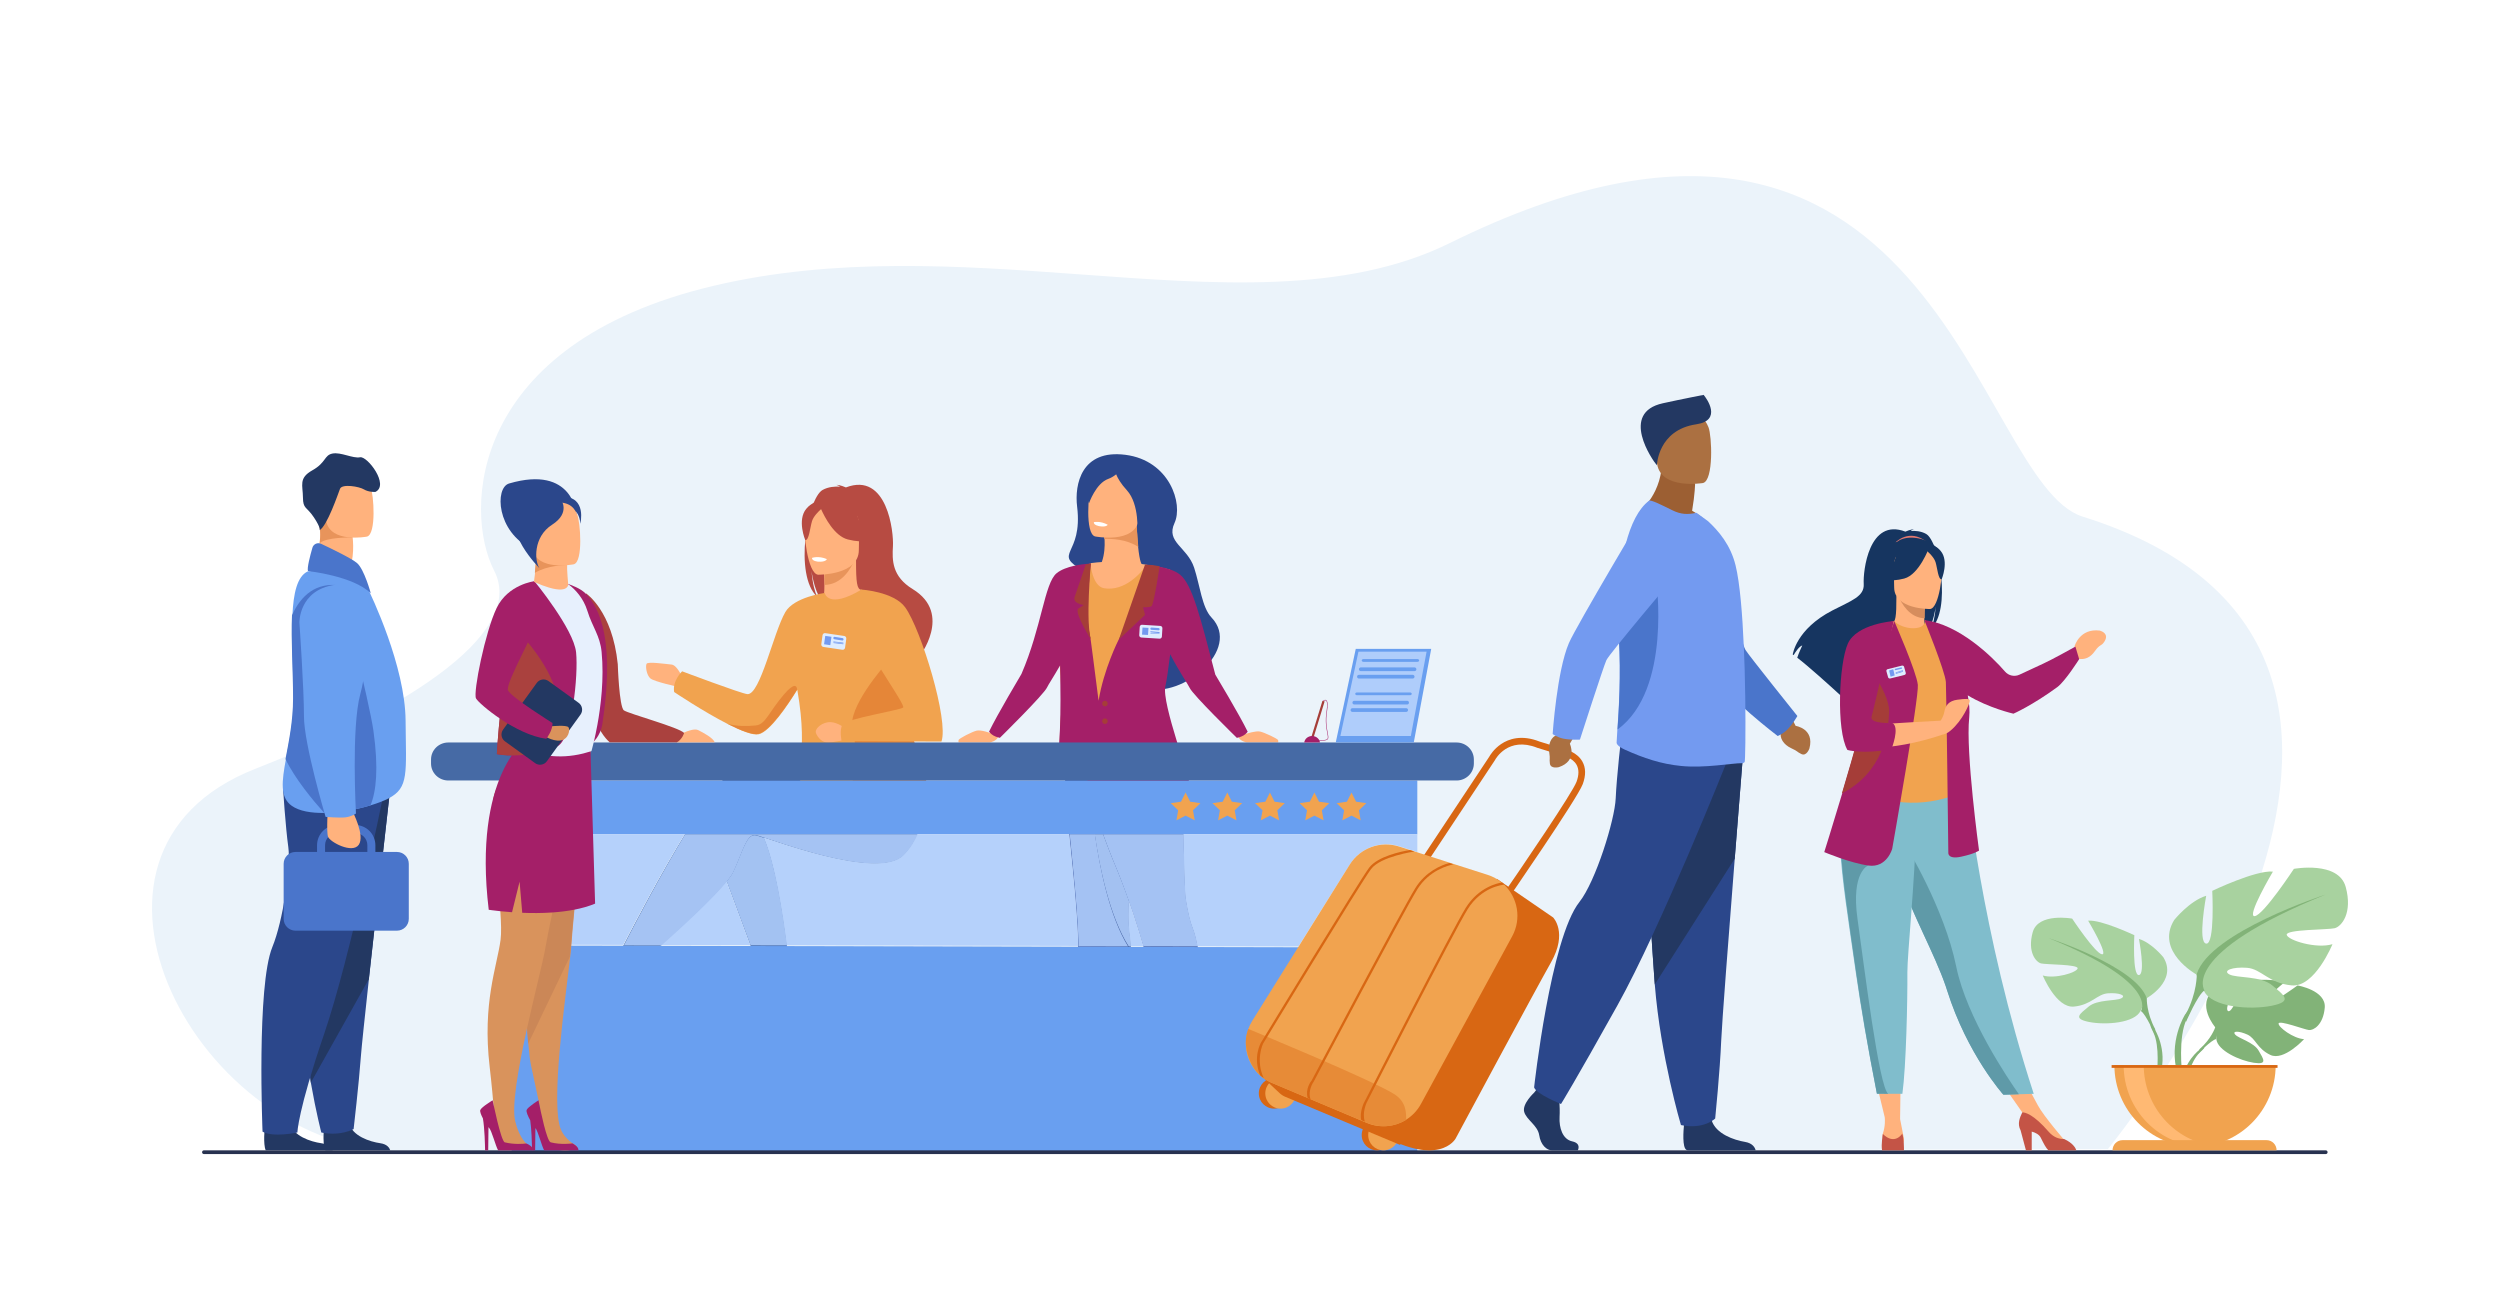 <?xml version="1.0" encoding="UTF-8"?> <svg xmlns="http://www.w3.org/2000/svg" width="2697" height="1420" viewBox="0 0 2697 1420" fill="none"> <path d="M0 1420H2697V0H0V1420Z" fill="white"></path> <path d="M2246.79 557.332C2128.95 520.422 2087.83 3.681 1564.4 262.052C1451.69 317.689 1312.12 306.742 1162.26 295.795C1035.36 286.528 901.072 277.262 769.457 308.423C505.845 370.838 499.786 550.877 533.116 615.693C569.535 686.514 424.302 771.187 275.563 829.346C42.25 920.569 213.815 1241.15 434.228 1242.69C654.641 1244.22 2273.96 1239.63 2273.96 1239.63C2273.96 1239.63 2714.62 703.87 2246.79 557.332Z" fill="#EBF3FA"></path> <path d="M857 1102.2C856.993 1104.84 855.693 1106.66 853.48 1107.88L853.446 1107.89C849.357 1110.15 842.182 1110.38 834.371 1110.04C833.372 1110 832.474 1109.97 831.669 1109.97C831.462 1109.97 831.254 1109.97 831.046 1109.98C830.885 1109.98 830.717 1109.98 830.563 1109.98C822.833 1110.17 823.651 1112.49 808.967 1113.75C792.225 1115.18 786.057 1110.05 785.065 1107.71C784.24 1105.73 791.421 1103.48 799.446 1100.91C799.835 1100.79 800.224 1100.66 800.62 1100.53C801.686 1100.19 802.759 1099.84 803.831 1099.49C813.386 1096.3 822.792 1092.53 825.139 1082.84C827.633 1072.56 820.151 1043.87 820.151 1043.87L846.681 1041C846.681 1041 849.236 1070.99 850.905 1080.34C851.804 1085.33 854.057 1089.29 855.377 1093.56C855.471 1093.87 855.565 1094.17 855.646 1094.46C856.323 1096.98 857.007 1099.54 857 1102.2" fill="#E49963"></path> <path d="M857 1101.87C856.993 1104.59 855.693 1106.46 853.48 1107.71L853.446 1107.73C849.095 1109.8 842.035 1110.1 834.385 1109.88C833.386 1109.85 832.487 1109.84 831.669 1109.86C831.462 1109.86 831.254 1109.86 831.046 1109.87C830.885 1109.87 830.717 1109.87 830.563 1109.87C822.833 1110.07 823.651 1112.45 808.967 1113.75C792.225 1115.22 786.057 1109.94 785.065 1107.54C784.24 1105.5 791.421 1103.19 799.446 1100.55C801.699 1101.44 812.434 1105.28 825.132 1102.8C836.302 1100.64 847.399 1094.92 855.377 1093C855.471 1093.31 855.565 1093.62 855.646 1093.93C856.323 1096.51 857.007 1099.14 857 1101.87" fill="#C65447"></path> <path d="M684.852 1068.48C683.374 1075.86 672.841 1074.63 661.073 1071.76C654.667 1070.19 652.577 1070.49 649.302 1070.79C646.559 1071.04 642.985 1071.29 635.351 1070.45C618.602 1068.6 613.529 1062.37 613.018 1059.88C612.56 1057.68 620.836 1056.9 629.713 1055.88C630.83 1055.75 631.951 1055.62 633.073 1055.48C643.096 1054.22 650.434 1047.77 659.539 1042.48C668.162 1037.45 681.03 1017 681.03 1017L704 1018.82C704 1018.82 691.947 1037.08 687.285 1045.03C684.542 1049.7 684.687 1055.87 685.03 1060.65C685.207 1063.23 685.377 1065.89 684.852 1068.48" fill="#E49963"></path> <path d="M660.937 1071.77C649.201 1068.92 651.991 1072.31 635.289 1070.47C618.587 1068.63 613.528 1062.45 613.018 1059.97C612.562 1057.79 620.815 1057.01 629.667 1056L629.749 1056.17C629.749 1056.17 639.765 1063.23 653.668 1063.56C664.999 1063.83 677.001 1060.61 684.826 1060.73C685.003 1063.31 685.172 1065.94 684.65 1068.52C683.175 1075.84 672.671 1074.62 660.937 1071.77" fill="#C65447"></path> <path d="M736 730.56C736 730.56 730.462 717.45 724.373 716.911C718.282 716.378 698.903 713.431 697.519 716.108C696.135 718.786 697.519 728.423 701.671 731.902C705.824 735.382 731.571 741 731.571 741L736 730.56" fill="#FFB27D"></path> <path d="M773 921.003L822.633 1054.87C822.633 1054.87 830.258 1055.62 837.566 1053.5C844.294 1051.56 852 1046.46 852 1046.46C852 1046.46 839.69 917.915 817.118 891.176C794.547 864.444 773 921.003 773 921.003" fill="#365DA4"></path> <path d="M968.629 867.267C968.629 867.267 826.533 819.201 794.839 829.428C763.153 839.655 668 1029.02 668 1029.02C668 1029.02 670.145 1031.89 676.008 1034.08C681.461 1036.13 694.658 1036 694.658 1036C694.658 1036 780.531 962.371 790.755 940.894C800.979 919.418 805.063 898.963 815.288 901.013C825.512 903.056 947.16 951.122 974.762 922.489C1002.36 893.85 995.15 856.649 995.15 856.649L968.629 867.267" fill="#466AA5"></path> <path d="M881.533 643.715C879.256 639.038 876.703 630.725 875.453 615.91C875.649 617.379 878.216 636.066 885.45 646.647C915.165 666.025 972.13 730.734 971.002 743C971.002 743 991.064 709.196 991.409 708.995C991.409 708.995 1028.42 662.247 984.552 635.475C962.261 621.861 962.376 604.396 963.308 589.225C964.247 574.047 957.229 508.734 912.572 525.83C912.572 525.83 905.405 522.663 902.196 523.14C902.196 523.14 904.817 523.636 906.148 525.005C900.973 524.696 893.57 525.079 887.396 528.568C871.022 537.807 856.37 620.714 881.533 643.715" fill="#B74B42"></path> <path d="M887.001 647.727C886.853 647.787 901.324 655.272 912.207 652.305C922.443 649.526 929.139 636.308 928.998 636.281C924.662 635.422 923.408 629.495 923.502 604L921.54 604.389L888.579 610.881C888.579 610.881 889.327 621.211 889.354 630.938C889.375 639.108 888.876 646.854 887.001 647.727Z" fill="#FFB27D"></path> <path d="M889 610.601C889 610.601 889.749 621.108 889.776 631C908.241 630.474 918.003 613.441 922 604L889 610.601Z" fill="#E8945B"></path> <path d="M924.803 601C924.803 601 934.411 585.67 936.718 572.554C938.368 563.189 933.647 528.487 899.114 533.491C899.114 533.491 889.083 534.486 879.655 540.912C872.159 546.031 861.336 557.068 873.433 587.349L876.577 597.581L924.803 601" fill="#B74B42"></path> <path d="M882.611 619.998C882.611 619.998 926.476 620.723 926.509 593.402C926.537 566.088 932.217 547.786 904.215 546.166C876.206 544.554 870.749 554.969 868.525 564.082C866.295 573.196 871.196 619.104 882.611 619.998Z" fill="#FFB27D"></path> <path d="M923.955 551.212C923.955 551.212 894.028 530.908 884.565 544.946C881.695 542.508 876.584 540.735 869.822 548.868C859.668 561.078 868.705 582.672 868.705 582.672C872.875 583.155 873.856 568.957 876.043 562.066C877.688 556.867 883.184 551.555 885.79 549.258C889.608 557.808 900.121 578.266 914.607 581.96C933.019 586.661 941 581.765 941 581.765C941 581.765 926.879 570.636 923.955 551.212" fill="#B74B42"></path> <path d="M984.344 764.84C988.635 746.799 974.049 711.803 958.832 682.824C945.019 656.561 930.682 635.252 929.399 636.02C892.976 657.714 889.685 639.68 889.685 639.68C889.685 639.68 856.599 644.087 847.231 660.275C834.271 682.649 820.162 749.812 806.295 748.821C799.929 748.363 735.885 724.203 735.885 724.203C735.885 724.203 725.217 734.238 727.26 746.543C727.26 746.543 758.878 767.792 785.625 781.351C799.768 788.522 812.547 793.543 818.557 792.121C830.738 789.243 849.769 760.905 860.051 744.218L860.118 744.104C873.246 818.653 855.397 835.629 864.429 843.494C873.971 851.797 887.597 839.538 917.574 852.578C937.236 861.137 964.527 873.517 982.893 875.674C992.529 876.806 999.715 875.121 1002.06 868.591C1008.87 849.62 976.171 799.224 984.344 764.84" fill="#F1A34F"></path> <path d="M892 603.129C892 603.129 891.21 606.46 882.828 605.946C882.828 605.946 875.788 605.517 876.005 601.855C876.005 601.855 882.828 599.253 892 603.129Z" fill="white"></path> <path d="M1002.06 868.578C999.72 875.119 992.545 876.807 982.923 875.673C970.23 870.104 915.388 848.71 916.005 834.216C916.917 812.756 926.546 812.074 919.747 785.59C914.282 764.319 951.415 720.594 959.502 712C974.696 741.022 988.656 746.578 984.372 764.649C976.211 799.092 1008.87 849.574 1002.06 868.578" fill="#E58638"></path> <path d="M860 743.698C849.64 760.439 830.462 788.871 818.186 791.758C812.129 793.184 799.252 788.147 785 780.953C795.401 783.637 805.504 783.563 815.323 782.616C825.968 781.582 829.054 768.553 845.877 748.999C856.786 736.322 859.465 739.513 860 743.698" fill="#E58638"></path> <path d="M910.385 784.764C910.385 784.764 901.222 777.543 892.573 779.265C883.918 780.981 879.678 787.001 880.019 789.754C880.353 792.506 884.935 800.242 891.557 800.933C898.172 801.618 917 796.804 917 796.804L910.385 784.764Z" fill="#FFB27D"></path> <path d="M928.917 636C928.917 636 964.316 638.181 976.572 655.272C993.822 679.322 1023.79 777.534 1015.62 800L907.908 799.55C907.908 799.55 905.297 787.351 908.929 781.446C912.56 775.548 971.578 766.019 974.303 763.295C977.028 760.57 940.253 710.189 940.253 702.016C940.253 693.85 928.917 636 928.917 636" fill="#F1A34F"></path> <path d="M1068.02 790.665C1068.02 790.665 1058.34 787.141 1053.66 788.198C1048.98 789.261 1034.47 796.679 1034.14 798.264C1033.82 799.857 1034.14 801 1034.14 801H1068.02C1068.02 801 1075.6 799.386 1076.89 794.501C1078.18 789.609 1068.02 790.665 1068.02 790.665" fill="#FFB27D"></path> <path d="M1196.45 1225.32C1196.18 1228.15 1194.62 1229.97 1192.14 1231.05L1192.11 1231.06C1187.52 1233.07 1179.82 1232.61 1171.51 1231.5C1170.45 1231.36 1169.49 1231.24 1168.63 1231.16C1168.41 1231.14 1168.18 1231.12 1167.96 1231.11C1167.79 1231.09 1167.61 1231.08 1167.44 1231.07C1159.17 1230.52 1159.82 1233.08 1144 1233C1125.97 1232.9 1119.87 1226.82 1119.04 1224.24C1118.35 1222.04 1126.24 1220.33 1135.07 1218.36C1135.5 1218.28 1135.92 1218.18 1136.36 1218.08C1137.53 1217.82 1138.71 1217.54 1139.89 1217.28C1150.41 1214.81 1160.83 1211.69 1164.27 1201.57C1167.93 1190.84 1167.07 1159 1167.07 1159H1199C1199 1159 1190.61 1194.17 1191.49 1204.31C1191.97 1209.73 1194.56 1211.26 1195.55 1215.96C1195.63 1216.29 1195.69 1216.62 1195.75 1216.94C1196.23 1219.68 1196.72 1222.49 1196.45 1225.32" fill="#AD7041"></path> <path d="M1234.31 881.047C1231.6 896.204 1227.73 911.859 1224.37 928.147C1218.96 954.336 1214.89 982.153 1219.07 1012.11C1219.59 1015.97 1219.88 1020.22 1219.95 1024.8C1220.76 1077.74 1196.99 1173.69 1196.99 1173.69C1196.99 1173.69 1190.54 1176.46 1179.72 1175.93C1174.15 1175.66 1165.6 1172.08 1165.6 1172.08C1165.6 1172.08 1163.35 1112.59 1163.22 1032.58C1163.12 974.595 1151.67 898.237 1149.37 853.371C1147.97 826.22 1151.01 790.043 1151.01 790.043C1151.01 790.043 1198.38 752.123 1215.4 771.527C1232.21 790.696 1244.46 824.362 1234.31 881.047" fill="#415DA5"></path> <path d="M1218.78 1012.29C1219.3 1016.16 1219.59 1020.42 1219.65 1025C1184.73 973.747 1177 862 1177 862L1215.36 880.855C1215.36 880.855 1219.57 901.806 1224 928.198C1218.68 954.427 1214.67 982.288 1218.78 1012.29" fill="#355493"></path> <path d="M1298.93 1225.32C1298.66 1228.15 1297.09 1229.96 1294.59 1231.05L1294.55 1231.06C1289.94 1233.07 1282.2 1232.61 1273.83 1231.5C1272.77 1231.36 1271.8 1231.24 1270.93 1231.16C1270.71 1231.14 1270.48 1231.12 1270.26 1231.11C1270.09 1231.09 1269.91 1231.08 1269.74 1231.07C1261.41 1230.52 1262.07 1233.08 1246.15 1233C1228.01 1232.9 1221.88 1226.82 1221.04 1224.23C1220.34 1222.03 1228.28 1220.33 1237.17 1218.36C1237.59 1218.27 1238.03 1218.17 1238.46 1218.08C1239.64 1217.82 1240.83 1217.54 1242.02 1217.28C1252.6 1214.8 1263.09 1211.69 1266.55 1201.56C1270.23 1190.83 1264.98 1159.48 1264.98 1159.48L1294.74 1157C1294.74 1157 1292.89 1192.73 1293.78 1202.87C1294.26 1208.28 1297.03 1211.26 1298.03 1215.95C1298.1 1216.28 1298.17 1216.61 1298.22 1216.94C1298.71 1219.68 1299.19 1222.49 1298.93 1225.32" fill="#AD7041"></path> <path d="M1294.99 1175.99C1294.99 1175.99 1287.37 1179.59 1281.88 1180.69C1276.39 1181.78 1265 1179.64 1265 1179.64C1262.94 1156.62 1258.17 1120.62 1248.88 1079.99C1238.32 1033.74 1222.59 979.089 1200.66 927.333C1195.98 916.275 1176.67 863.953 1173.39 850.75C1163.48 810.858 1173.43 815.156 1173.43 815.156L1260.05 805C1260.05 805 1270.72 810.482 1275.63 866.819C1277.11 883.688 1277.29 956.53 1279.5 970.339C1281.6 983.421 1284.06 994.29 1286.94 1001.36C1303.03 1040.81 1294.99 1175.99 1294.99 1175.99" fill="#415DA5"></path> <path d="M1298.93 1225.34C1298.66 1228.16 1297.09 1229.97 1294.59 1231.05L1294.55 1231.07C1289.68 1232.8 1282.06 1232.42 1273.85 1231.45C1272.78 1231.33 1271.82 1231.23 1270.93 1231.17C1270.71 1231.15 1270.48 1231.13 1270.26 1231.11C1270.09 1231.1 1269.91 1231.09 1269.74 1231.07C1261.41 1230.53 1262.07 1233.08 1246.15 1233C1228.01 1232.9 1221.88 1226.84 1221.04 1224.26C1220.34 1222.06 1228.28 1220.37 1237.17 1218.4C1239.5 1219.55 1250.68 1224.57 1264.58 1223.22C1276.79 1222.06 1289.26 1217.21 1298.03 1216C1298.1 1216.33 1298.17 1216.66 1298.22 1216.99C1298.71 1219.72 1299.19 1222.52 1298.93 1225.34" fill="#B84C42"></path> <path d="M1196.92 1225.34C1196.66 1228.16 1195.08 1229.97 1192.59 1231.05L1192.55 1231.07C1187.67 1232.8 1180.05 1232.42 1171.85 1231.45C1170.78 1231.33 1169.82 1231.23 1168.94 1231.17C1168.71 1231.15 1168.49 1231.13 1168.26 1231.11C1168.09 1231.1 1167.91 1231.09 1167.74 1231.07C1159.41 1230.53 1160.07 1233.08 1144.15 1233C1126.01 1232.9 1119.87 1226.84 1119.04 1224.26C1118.35 1222.06 1126.28 1220.37 1135.17 1218.4C1137.51 1219.55 1148.68 1224.57 1162.58 1223.22C1174.79 1222.06 1187.26 1217.21 1196.02 1216C1196.1 1216.33 1196.17 1216.66 1196.22 1216.99C1196.71 1219.72 1197.19 1222.52 1196.92 1225.34" fill="#B84C42"></path> <path d="M1161.99 546.513C1159.07 522.684 1166.52 484.56 1214.09 490.65C1261.66 496.746 1276.65 543.485 1267.05 564.266C1257.46 585.047 1280.87 590.056 1288.22 612.401C1294.52 631.604 1296.73 655.44 1306.94 666.136C1339.87 700.628 1275.32 753.665 1236.41 742.479C1165.53 722.107 1156.4 719.073 1158.92 663.397C1160.21 634.868 1182.41 623.816 1168.31 615.564C1134.27 595.629 1168.59 600.43 1161.99 546.513Z" fill="#2B478B"></path> <path d="M1232 608.861L1219.03 642.62L1190.97 644L1177 622.938C1192.86 610.85 1192.18 587.705 1191.4 579.622C1191.22 577.8 1191.05 576.742 1191.05 576.742L1226.13 566C1226.55 575.329 1227.07 582.629 1227.63 588.335C1229.59 608.385 1232 608.861 1232 608.861" fill="#FFB27D"></path> <path d="M1176.83 607.479C1178.66 607.479 1209.66 601.193 1262 614.538C1262 614.538 1233.33 745.449 1243.07 770.118C1252.81 794.795 1256.51 816.69 1256.51 816.69L1150.86 818C1150.86 818 1152.34 733.305 1147.47 703.337C1142.6 673.361 1176.83 607.479 1176.83 607.479" fill="#FFB27D"></path> <path d="M1254.42 754.031C1255.97 771.361 1272.24 810.966 1268.71 819.402C1265.03 828.262 1259.9 832.749 1248.69 835.309C1240.96 837.082 1230.35 837.935 1215.32 838.681C1183.44 840.252 1149.29 836.269 1144.64 821.189C1142.41 813.948 1143.27 785.938 1144.45 773.007C1146.89 746.246 1141.77 707.851 1141.02 683.004C1140.41 662.281 1152.97 615.12 1152.97 615.12C1152.97 615.12 1158.64 611.56 1176.41 608C1176.41 608 1178.28 632.491 1191.12 634.6C1213.33 638.247 1231.23 618.002 1236.45 609.847C1236.45 609.847 1261.96 616.255 1269.45 624.753C1276.54 632.793 1266.84 692.374 1264.68 698.091C1262.82 702.994 1261.06 707.777 1259.53 712.586C1255.47 725.275 1253 738.165 1254.42 754.031" fill="#F1A34F"></path> <path d="M1344.98 791.455C1344.98 791.455 1354.67 788.206 1359.34 789.183C1364.02 790.161 1378.53 797.009 1378.86 798.479C1379.18 799.942 1378.86 801 1378.86 801H1344.98C1344.98 801 1337.41 799.51 1336.11 795.001C1334.82 790.484 1344.98 791.455 1344.98 791.455" fill="#FFB27D"></path> <path d="M1228 590C1215.05 581.497 1198.78 581.081 1191.36 581.418C1191.17 579.623 1191 578.581 1191 578.581L1226.48 568C1226.91 577.189 1227.43 584.38 1228 590Z" fill="#E8945B"></path> <path d="M1181.35 578.701C1181.35 578.701 1223.74 587.181 1228.63 560.805C1233.53 534.429 1242.29 517.757 1215.43 511.225C1188.58 504.699 1181.44 513.795 1177.66 522.201C1173.88 530.607 1170.46 575.81 1181.35 578.701" fill="#FFB27D"></path> <path d="M1237.25 513.077C1230.09 505.006 1219.75 503.433 1212.21 503.561C1216.76 498.05 1198.49 485.966 1177.61 506.578C1168.61 515.456 1169.97 532.909 1174.79 543.037C1174.79 543.037 1182.19 521.336 1195.66 516.598C1198.66 515.55 1201.5 513.789 1204.12 511.699C1205.76 515.826 1209.06 521.666 1215.7 528.931C1229.62 544.18 1226.91 575 1226.91 575C1226.91 575 1249.77 527.177 1237.25 513.077" fill="#2B478B"></path> <path d="M1195 566.07C1195 566.07 1193.89 568.973 1186.03 567.658C1186.03 567.658 1179.43 566.554 1180.04 563.297C1180.04 563.297 1186.77 561.66 1195 566.07" fill="white"></path> <path d="M1311.06 727.729C1295.04 665.942 1286.24 630.668 1273.11 619.988C1261.5 610.549 1236.46 609.684 1236.46 609.684C1236.07 617.117 1236.42 624.57 1237.34 631.957L1206.53 690.603C1206.53 690.603 1190.75 721.799 1185.14 755.926C1180.9 722.033 1176.7 690.603 1176.7 690.603C1176.7 690.603 1172.72 670.558 1171.47 652.203C1175.19 637.894 1174.8 622.954 1176.54 608L1174.6 608.107C1168.52 608.537 1149.56 610.462 1139.89 618.392C1126.76 629.166 1123.81 676.462 1101.94 727.085C1101.94 727.085 1075.43 771.604 1067 789.267C1067 789.267 1068.58 791.676 1071.74 793.501C1074.8 795.265 1078.67 795.963 1078.67 795.963C1078.67 795.963 1126.48 748.928 1129.62 741.495C1130.65 739.047 1136.44 730.473 1143.62 717.854C1143.62 717.854 1145.53 785.054 1141.35 814.056C1140.46 820.194 1143.41 826.259 1148.82 829.305C1178.34 845.969 1266.8 891.36 1283.26 847.277C1285.11 842.333 1252.78 758.381 1257.21 740.207C1258.62 734.391 1260.49 721.135 1262.38 705.799C1272.5 725.2 1282.02 738.832 1283.38 742.012C1286.52 749.385 1334.33 796.003 1334.33 796.003C1334.33 796.003 1338.2 795.312 1341.26 793.561C1344.42 791.756 1346 789.368 1346 789.368C1337.57 771.859 1311.06 727.729 1311.06 727.729" fill="#A41F68"></path> <path d="M1235.25 609L1207 690L1235.24 663.331L1233.11 655.042C1233.11 655.042 1239.6 655.618 1242.23 653.923C1244.87 652.221 1251 610.809 1251 610.809C1251 610.809 1245.26 609.851 1243.35 609.63C1241.32 609.395 1235.25 609 1235.25 609" fill="#A53D38"></path> <path d="M1176.85 608C1176.85 608 1170.93 671.633 1177 690C1177 690 1159.61 662.529 1162.87 656.842L1169.17 652.699C1169.17 652.699 1157.01 651.121 1159.28 644.148C1161.57 637.176 1171.34 608.899 1171.34 608.899L1176.85 608Z" fill="#A53D38"></path> <path d="M552 1243H1529V1022.2L552 1020V1243Z" fill="#699FF0"></path> <path d="M552 842V900H1529V842H552Z" fill="#699FF0"></path> <path d="M1571.34 842H483.658C473.354 842 465 833.797 465 823.688V819.312C465 809.196 473.354 801 483.658 801H1571.34C1581.64 801 1590 809.196 1590 819.312V823.688C1590 833.797 1581.64 842 1571.34 842Z" fill="#466AA5"></path> <path d="M421 1241H351.03C350.067 1239.38 349.525 1236.73 349.251 1233.74C348.542 1226.09 349.559 1216.29 349.559 1216.29C349.559 1216.29 372.795 1196.95 376.354 1211.3C379.905 1225.67 399.242 1231.75 410.205 1233.29C417.863 1234.36 420.258 1238.57 421 1241" fill="#233862"></path> <path d="M359 1241H286.669C283.695 1234.45 285.602 1216.29 285.602 1216.29C285.602 1216.29 308.92 1196.95 312.484 1211.3C316.048 1225.67 335.453 1231.75 346.462 1233.29C347.274 1233.4 348.032 1233.56 348.757 1233.74C354.436 1235.18 357.503 1238.62 359 1241" fill="#233862"></path> <path d="M319 850C319 850 319.055 852.619 319.158 857.333C319.815 887.714 322.419 1005.17 324.889 1070.66C324.991 1073.05 325.078 1075.35 325.165 1077.59C325.213 1078.78 325.261 1079.97 325.308 1081.14C326.788 1112.8 331.094 1143.8 335.447 1168.59C340.995 1200.21 346.63 1221.75 346.63 1221.75C367.782 1226.02 381.49 1218 381.49 1218C381.49 1218 387.193 1168.92 389.362 1139.22C390.074 1129.59 393.557 1096.71 397.926 1056.7C401.313 1025.78 405.231 990.581 408.825 958.577C409.014 956.867 409.196 955.163 409.394 953.487C415.196 901.74 420 859.588 420 859.588L382.603 856.04L319 850" fill="#2B478B"></path> <path d="M335.314 1168L397.891 1056.31C401.284 1025.44 405.208 990.303 408.807 958.355C408.997 956.648 409.179 954.948 409.377 953.274C415.188 901.619 420 859.542 420 859.542L382.544 856L319 857.291L335.314 1168Z" fill="#233862"></path> <path d="M413 860.352C413 860.352 378.087 1032.49 349.639 1115.58C321.191 1198.66 320.836 1221.74 320.836 1221.74C320.836 1221.74 294.732 1227.39 283.232 1220.83C283.232 1220.83 276.66 1063.33 293.874 1021.5C305.259 993.836 313.969 934.947 311.009 913.739C308.049 892.531 305.287 850 305.287 850L413 860.352" fill="#2B478B"></path> <path d="M371.622 625L337 615.3C337 615.3 342.88 601.008 344.919 586.104C346.05 577.831 346.003 569.376 343.11 563.075C342.934 562.678 342.738 562.294 342.541 561.917C341.22 559.467 342.026 558.342 343.781 558.073C346.924 557.568 353.108 559.763 355.723 561.93C359.699 565.222 378.829 574.876 379.825 575.38L379.865 575.401C379.865 575.401 379.899 575.542 379.933 575.811L379.94 575.832C380.048 576.498 380.265 577.905 380.468 579.864C381.437 589.039 382.263 610.379 371.622 625" fill="#FFB27D"></path> <path d="M314.698 869.278C322.883 875.103 335.781 877.206 349.988 876.984C366.579 876.716 384.941 873.275 399.619 868.861C407.514 866.496 414.336 863.849 419.259 861.269C441.189 849.779 438.076 834.494 437.551 777.262C437.018 718.847 401.229 643.333 394.785 630.695C383.314 608.193 331.853 616.498 331.853 616.498C320.563 621.933 316.548 640.054 315.45 663.732C314.227 690.03 316.603 723.181 316.603 753.423C316.603 778.417 311.906 800.516 308.488 818.845C304.058 842.644 301.776 860.079 314.698 869.278" fill="#699FF0"></path> <path d="M308 818.843C317.96 839.813 337.571 863.41 349.739 877C366.425 876.731 384.893 873.29 399.655 868.874C405.868 854.021 408.589 829.22 402.849 788.276C398.472 757.064 366.575 631.495 366.575 631.495C340.821 628.141 324.804 642.155 315.002 663.682C313.772 689.988 316.162 723.149 316.162 753.401C316.162 778.403 311.438 800.508 308 818.843" fill="#4A75CB"></path> <path d="M350.686 911.837C350.686 904.571 356.593 898.662 363.852 898.662H383.148C390.407 898.662 396.313 904.571 396.313 911.837V919.096H350.686V911.837ZM428.277 919.096H404.962V911.837C404.962 899.797 395.176 890 383.148 890H363.852C351.823 890 342.037 899.797 342.037 911.837V919.096H318.722C311.725 919.096 306 924.824 306 931.834V991.268C306 998.272 311.725 1004 318.722 1004H428.277C435.275 1004 441 998.272 441 991.268V931.834C441 924.824 435.275 919.096 428.277 919.096Z" fill="#4A75CB"></path> <path d="M380.246 875.247C380.246 875.247 393.924 901.184 387.085 911.274C380.246 921.364 355.822 908.392 353.868 902.628C351.915 896.865 353.868 869 353.868 869L380.246 875.247" fill="#FFB27D"></path> <path d="M323.001 671.689C323.001 671.689 327.985 743.273 327.922 772.888C327.859 802.509 351.265 881.275 351.265 881.275C351.265 881.275 366.754 882.528 372.832 881.74C379.835 880.83 384.008 877.59 384.008 877.59C384.008 877.59 378.867 784.522 388.676 748.851C398.484 713.187 399 641.535 399 641.535C399 641.535 393.551 626.074 360.937 630.952C322.246 636.745 323.001 671.689 323.001 671.689" fill="#699FF0"></path> <path d="M337.018 590.898C334.545 599.5 331.078 612.781 332.227 616.068C332.227 616.068 380.645 621.156 400 640C400 640 392.995 614.267 385.253 607.506C379.621 602.579 357.852 592.029 346.408 586.647C342.633 584.873 338.17 586.895 337.018 590.898Z" fill="#4A75CB"></path> <path d="M380 579.783C376.156 579.756 352.205 579.836 345.476 585.524C345.234 585.725 345.006 585.886 344.791 586C345.912 577.757 345.865 569.334 343 563.056C343.242 561.131 343.476 559.408 343.664 558.073C346.777 557.57 352.902 559.756 355.492 561.916C359.43 565.196 378.376 574.813 379.363 575.316L379.47 575.745L379.477 575.765C379.584 576.429 379.799 577.831 380 579.783" fill="#E8945B"></path> <path d="M395.885 578.898C395.885 578.898 356.127 586.532 351.769 561.615C347.412 536.691 339.345 520.895 364.544 514.963C389.744 509.038 396.352 517.672 399.823 525.638C403.293 533.597 406.114 576.27 395.885 578.898" fill="#FFB27D"></path> <path d="M344.694 572C344.694 572 346.755 570.432 338.735 558.288C330.716 546.144 326.911 549.475 326.812 536.533C326.713 523.592 321.894 515.824 336.926 507.4C351.957 498.975 349.563 491.167 358.582 489.304C367.601 487.434 380.717 494.86 388.456 493.299C396.195 491.73 420.441 523.263 404.911 530.722C404.911 530.722 397.697 531.084 392.63 527.961C387.564 524.838 368.972 521.681 366.799 527.331C364.625 532.974 352.849 567.637 344.694 572" fill="#233862"></path> <path d="M2509.14 1245H219.862C218.838 1245 218 1244.1 218 1243C218 1241.9 218.838 1241 219.862 1241H2509.14C2510.16 1241 2511 1241.9 2511 1243C2511 1244.1 2510.16 1245 2509.14 1245Z" fill="#283250"></path> <path d="M908.786 700.973L888.182 697.906C886.792 697.7 885.829 696.358 886.025 694.907L887.343 685.279C887.54 683.828 888.825 682.821 890.208 683.027L910.818 686.094C912.208 686.3 913.171 687.642 912.975 689.093L911.657 698.721C911.46 700.172 910.175 701.179 908.786 700.973" fill="#DEEDFF"></path> <path d="M895.721 696L889 695.039L890.285 686L897 686.961L895.721 696Z" fill="#739AF0"></path> <path d="M908.658 690.986L900.008 689.616C899.371 689.51 898.923 688.844 899.011 688.132C899.106 687.413 899.703 686.914 900.341 687.012L908.99 688.39C909.635 688.496 910.082 689.162 909.987 689.873C909.899 690.592 909.302 691.092 908.658 690.986" fill="#739AF0"></path> <path d="M909.486 693.995L899.385 692.761C899.14 692.732 898.97 692.539 899.004 692.33C899.038 692.12 899.262 691.975 899.507 692.004L909.615 693.238C909.86 693.267 910.03 693.459 909.996 693.669C909.962 693.879 909.731 694.03 909.486 693.995" fill="#739AF0"></path> <path d="M909.491 694.996L899.385 693.765C899.14 693.736 898.97 693.538 899.004 693.329C899.038 693.12 899.269 692.975 899.514 693.004L909.614 694.235C909.858 694.264 910.035 694.462 909.994 694.671C909.96 694.88 909.736 695.025 909.491 694.996" fill="#739AF0"></path> <path d="M1250.91 688.995L1231.25 687.77C1229.93 687.688 1228.92 686.538 1229 685.196L1229.54 676.283C1229.62 674.941 1230.76 673.922 1232.09 674.005L1251.75 675.23C1253.07 675.312 1254.08 676.469 1254 677.811L1253.45 686.717C1253.37 688.059 1252.24 689.078 1250.91 688.995Z" fill="#DEEDFF"></path> <path d="M1238.47 685L1232 684.649L1232.54 677L1239 677.351L1238.47 685Z" fill="#739AF0"></path> <path d="M1249.88 679.997L1242 679.441C1241.41 679.403 1240.96 678.816 1241 678.144C1241.04 677.473 1241.55 676.963 1242.13 677.002L1250 677.558C1250.59 677.604 1251.04 678.183 1251 678.855C1250.96 679.526 1250.46 680.043 1249.88 679.997" fill="#739AF0"></path> <path d="M1250.58 682.999L1241.38 682.171C1241.16 682.151 1240.99 681.869 1241 681.547C1241.01 681.225 1241.21 680.982 1241.43 681.001L1250.62 681.82C1250.84 681.839 1251.02 682.122 1251 682.443C1250.98 682.765 1250.8 683.018 1250.58 682.999" fill="#739AF0"></path> <path d="M1250.58 683.999L1241.38 683.59C1241.16 683.58 1240.99 683.439 1241 683.278C1241.01 683.117 1241.21 682.991 1241.43 683.001L1250.62 683.415C1250.84 683.424 1251.01 683.566 1251 683.727C1250.99 683.887 1250.8 684.009 1250.58 683.999" fill="#739AF0"></path> <path d="M1189 759.003C1189 757.347 1190.35 756 1192 756C1193.66 756 1195 757.347 1195 759.003C1195 760.66 1193.66 762 1192 762C1190.35 762 1189 760.66 1189 759.003Z" fill="#A53D38"></path> <path d="M1189 777.997C1189 776.34 1190.35 775 1192 775C1193.66 775 1195 776.34 1195 777.997C1195 779.653 1193.66 781 1192 781C1190.35 781 1189 779.653 1189 777.997Z" fill="#A53D38"></path> <path d="M2389.89 1108.33C2389.89 1108.33 2368.54 1083.58 2388.58 1067.85C2388.58 1067.85 2403.22 1059.04 2415.15 1059.76C2415.15 1059.76 2398.24 1087.94 2403.71 1090.74C2409.19 1093.54 2420.28 1057.99 2420.28 1057.99C2420.28 1057.99 2453.59 1054.79 2464.31 1059.9C2464.31 1059.9 2435.83 1083.05 2441.83 1084.44C2447.82 1085.82 2478.58 1063.09 2478.58 1063.09C2478.58 1063.09 2509.59 1068.33 2507.94 1087.13C2506.28 1105.92 2495.6 1111.72 2490.91 1111.22C2486.21 1110.72 2458.74 1100.3 2458.14 1104.12C2457.54 1107.94 2474.08 1120.44 2485.65 1121.02C2485.65 1121.02 2463.8 1144.98 2449.27 1138.06C2434.74 1131.15 2433.51 1120.19 2424.45 1116.09C2415.39 1111.97 2407.66 1111.98 2411.4 1116.17C2415.14 1120.36 2431.53 1124.44 2436.7 1133.54C2441.88 1142.64 2446.53 1148.78 2431.5 1146.53C2416.47 1144.29 2392.04 1133.36 2390.97 1120.85C2389.89 1108.33 2389.89 1108.33 2389.89 1108.33" fill="#82B378"></path> <path d="M2492 1088.14C2492 1088.14 2408.17 1084.96 2389.66 1108.61C2389.66 1108.61 2385.57 1120.71 2372.97 1131.72L2371 1137C2371 1137 2385.53 1121.89 2390.73 1120.98C2390.73 1120.98 2382.6 1091.68 2492 1088.14" fill="#82B378"></path> <path d="M2373.26 1132.08C2373.26 1132.08 2355.25 1145.23 2354 1168.71L2357.27 1169C2357.27 1169 2363.02 1144.72 2373.42 1135.22C2383.82 1125.73 2373.26 1132.08 2373.26 1132.08" fill="#82B378"></path> <path d="M2315.66 1076.96C2315.66 1076.96 2349.64 1058.15 2333.78 1032.63C2333.78 1032.63 2321.1 1016.96 2307.5 1012.93C2307.5 1012.93 2314.76 1050.98 2307.5 1051.89C2300.25 1052.78 2302.52 1008.9 2302.52 1008.9C2302.52 1008.9 2266.72 991.888 2252.68 993.229C2252.68 993.229 2274.88 1030.39 2267.63 1029.5C2260.37 1028.6 2235.45 990.994 2235.45 990.994C2235.45 990.994 2198.75 984.276 2192.86 1005.77C2186.97 1027.26 2196.49 1038 2201.92 1039.35C2207.36 1040.69 2242.25 1040.24 2241.35 1044.72C2240.44 1049.2 2216.88 1056.36 2203.73 1052.33C2203.73 1052.33 2218.23 1087.71 2237.27 1085.91C2256.3 1084.12 2262.19 1072.48 2273.97 1071.59C2285.75 1070.69 2294.36 1073.82 2288.47 1076.96C2282.58 1080.09 2262.64 1077.98 2253.13 1085.98C2243.61 1093.97 2235.9 1098.89 2253.58 1102.48C2271.25 1106.06 2302.97 1103.82 2309.31 1090.39C2315.66 1076.96 2315.66 1076.96 2315.66 1076.96Z" fill="#A8D29F"></path> <path d="M2210 1012C2210 1012 2305.08 1042.77 2315.95 1077.17C2315.95 1077.17 2315.49 1092.56 2325 1110.21V1117C2325 1117 2315.04 1093.92 2309.6 1090.75C2309.6 1090.75 2330.89 1060.88 2210 1012" fill="#82B378"></path> <path d="M2324.4 1110.18C2324.4 1110.18 2338.6 1132.2 2330.51 1159L2326.85 1158C2326.85 1158 2330.4 1128.48 2322.97 1113.63C2315.54 1098.78 2324.4 1110.18 2324.4 1110.18Z" fill="#82B378"></path> <path d="M2369.34 1051.18C2369.34 1051.18 2324.71 1026.27 2345.54 992.472C2345.54 992.472 2362.19 971.712 2380.04 966.376C2380.04 966.376 2370.53 1016.79 2380.04 1017.97C2389.56 1019.15 2386.58 961.04 2386.58 961.04C2386.58 961.04 2433.59 938.502 2452.03 940.285C2452.03 940.285 2422.88 989.503 2432.4 988.316C2441.91 987.13 2474.64 937.316 2474.64 937.316C2474.64 937.316 2522.83 928.42 2530.56 956.89C2538.29 985.353 2525.8 999.585 2518.66 1001.36C2511.52 1003.14 2465.71 1002.55 2466.9 1008.48C2468.09 1014.41 2499.03 1023.9 2516.28 1018.56C2516.28 1018.56 2497.24 1065.41 2472.25 1063.04C2447.27 1060.67 2439.54 1045.25 2424.07 1044.06C2408.6 1042.88 2397.3 1047.03 2405.03 1051.18C2412.77 1055.33 2438.94 1052.54 2451.43 1063.13C2463.93 1073.71 2474.04 1080.24 2450.84 1084.98C2427.63 1089.73 2385.99 1086.76 2377.66 1068.97C2369.34 1051.18 2369.34 1051.18 2369.34 1051.18" fill="#A8D29F"></path> <path d="M2509 965C2509 965 2384.16 1005.44 2369.89 1050.65C2369.89 1050.65 2370.49 1070.87 2358 1094.08V1103C2358 1103 2371.08 1072.66 2378.21 1068.5C2378.21 1068.5 2350.27 1029.24 2509 965" fill="#82B378"></path> <path d="M2357.24 1094.52C2357.24 1094.52 2338.67 1123.6 2349.26 1159L2354.04 1157.68C2354.04 1157.68 2349.4 1118.69 2359.12 1099.08C2368.84 1079.46 2357.24 1094.52 2357.24 1094.52" fill="#82B378"></path> <path d="M2368 1237C2416.05 1237 2455 1197.6 2455 1149H2281C2281 1197.6 2319.95 1237 2368 1237" fill="#F1A34F"></path> <path d="M2389 1236.32C2385.46 1236.77 2381.84 1237 2378.17 1237C2330.03 1237 2291 1197.6 2291 1149H2312.66C2312.66 1193.9 2345.97 1230.94 2389 1236.32" fill="#FFB973"></path> <path d="M2456 1241H2279C2279 1234.92 2283.82 1230 2289.77 1230H2445.23C2451.18 1230 2456 1234.92 2456 1241" fill="#F1A34F"></path> <path d="M2457 1152H2278V1149H2457V1152Z" fill="#D86713"></path> <path d="M2228 1231.07C2228 1231.07 2204.94 1204.5 2198.42 1192.4L2180.48 1159L2157 1164.86L2186.8 1207.44L2217.93 1234L2228 1231.07" fill="#FFB27D"></path> <path d="M2077.83 575.965C2072.35 572.856 2065.8 572.515 2061.21 572.789C2062.39 571.57 2064.71 571.127 2064.71 571.127C2061.87 570.705 2055.53 573.52 2055.53 573.52C2015.97 558.295 2009.75 616.479 2010.58 630.001C2011.41 643.517 1997.29 647.933 1976.71 658.587C1937.45 678.904 1934 706.116 1934 706.116C1934.3 706.297 1934.62 706.505 1934.96 706.739C1936.91 703.442 1940.92 697.251 1944.3 696.313C1944.17 696.614 1940.3 704.843 1938.86 709.554C1950.45 718.359 1972.12 737.865 1987.22 751.695C1987.15 748.995 1987.26 745.155 1988.25 743.125L1990.11 754.355C1998.19 761.773 2003.77 767 2003.77 767C2002.77 756.071 2053.22 698.424 2079.54 681.155C2085.95 671.734 2088.23 655.082 2088.4 653.776C2087.29 666.976 2085.03 674.381 2083.01 678.549C2105.3 658.051 2092.33 584.194 2077.83 575.965" fill="#163560"></path> <path d="M2078 682.262C2078.13 682.316 2065.38 689.039 2055.79 686.377C2046.77 683.877 2040.88 672.012 2041 671.985C2044.82 671.215 2045.92 665.891 2045.84 643L2047.57 643.345L2076.61 649.182C2076.61 649.182 2075.94 658.452 2075.92 667.188C2075.9 674.519 2076.34 681.478 2078 682.262" fill="#FFB27D"></path> <path d="M2045 585C2045 585 2059.63 569.786 2078 584.216C2078 584.216 2067.31 582.416 2045 585Z" fill="#E37970"></path> <path d="M2077 648.876C2077 648.876 2076.34 658.207 2076.32 667C2060.09 666.531 2051.52 651.392 2048 643L2077 648.876Z" fill="#D68D5D"></path> <path d="M2044.79 640C2044.79 640 2036.29 626.466 2034.25 614.901C2032.79 606.637 2036.97 576.019 2067.5 580.433C2067.5 580.433 2076.36 581.31 2084.7 586.982C2091.33 591.496 2100.89 601.239 2090.2 627.953L2087.41 636.98L2044.79 640" fill="#163560"></path> <path d="M2194 1180.01L2178.41 1180.49L2161.53 1181C2161.53 1181 2122.53 1137.77 2100.66 1068.48C2100.15 1066.87 2099.61 1065.24 2099.05 1063.59C2087.08 1028.83 2062.26 985.209 2049.18 945.725C2047.1 939.436 2045.23 933.517 2043.56 927.914C2043.02 926.12 2042.5 924.353 2042 922.62C2032.36 889.283 2029.57 867.387 2027 844L2121.43 844.752C2121.43 844.752 2136.67 1004.46 2194 1180.01" fill="#80BDCC"></path> <path d="M2115 855.055C2115 855.055 2074.82 875.536 2027.05 860.465C2026.49 860.283 2030.21 675.25 2043.75 670.15C2046.87 674.046 2056.09 677.942 2064.35 677.753C2073.87 677.545 2076.96 673.461 2076.46 669C2086.6 674.658 2094.69 680.001 2094.69 680.001C2103.3 695.018 2115 855.055 2115 855.055Z" fill="#F1A34F"></path> <path d="M2027.1 796.151C2023.05 801.992 2015.3 837.53 1996 842C2005.95 816.672 2013.5 805.564 2014.67 797.778C2016.86 783.247 2016.91 768.202 2015.82 754.016C2022.28 742.455 2027.1 734.528 2027.1 734.528C2027.61 732.664 2037.36 701.853 2040.49 729.389C2043.61 756.939 2031.61 789.608 2027.1 796.151Z" fill="#5F9AA8"></path> <path d="M2082.12 656.998C2082.12 656.998 2043.46 657.632 2043.43 633.639C2043.41 609.647 2038.4 593.567 2063.08 592.146C2087.77 590.731 2092.58 599.879 2094.54 607.885C2096.5 615.892 2092.18 656.211 2082.12 656.998Z" fill="#FFB27D"></path> <path d="M2081 591.001C2081 591.001 2070.44 619.876 2054.23 624.147C2038.03 628.418 2031 623.969 2031 623.969C2031 623.969 2043.43 613.854 2046.01 596.196C2046.01 596.196 2073.03 577.258 2081 591.001Z" fill="#163560"></path> <path d="M2078 593.686C2078 593.686 2086.07 600.104 2088.04 606.346C2090.01 612.581 2090.9 625.425 2094.66 624.989C2094.66 624.989 2102.81 605.453 2093.65 594.401C2083.94 582.681 2078 593.686 2078 593.686Z" fill="#163560"></path> <path d="M2238 697.216C2238 697.216 2243.51 677.478 2265.32 680.271C2267.83 681.045 2275.15 683.952 2270.47 691.738C2267.02 697.485 2265.53 694.517 2260.11 702.236C2254.69 709.955 2248.8 711.698 2242.07 710.776L2238 697.216" fill="#FFB27D"></path> <path d="M2053.7 1226.89C2052.36 1219.69 2049.82 1207.22 2049.82 1207.22L2050.41 1163H2023L2033.25 1205.33C2033.47 1207.29 2034.03 1214.92 2031.15 1223C2031.15 1223 2028.51 1234.76 2040.33 1234.98C2052.14 1235.19 2055.04 1234.1 2053.7 1226.89Z" fill="#FFB27D"></path> <path d="M2053.99 1241H2030.37C2029.19 1234.71 2031.23 1223.32 2031.23 1223.32C2044.09 1236 2052.14 1223 2052.14 1223C2054.06 1227.96 2054.02 1239.15 2053.99 1241" fill="#C45446"></path> <path d="M2240 1241H2209.83C2207.22 1238.56 2204.71 1233.77 2201.66 1227.5C2199.88 1223.87 2195.91 1221.86 2191.83 1220.76V1241H2185.58L2179.84 1219.48C2176 1212.23 2178.94 1205.72 2181.65 1200C2184.79 1199.99 2193.84 1202.15 2209.87 1220.67C2215.14 1226.74 2220.95 1228.92 2226.72 1228.73C2226.81 1228.79 2226.89 1228.83 2226.96 1228.86C2236 1233.03 2239.01 1238.15 2240 1241" fill="#C45446"></path> <path d="M2238.94 697.564C2238.94 697.564 2213.38 711.825 2204.24 715.938C2199.03 718.28 2187.06 723.879 2178.61 727.837C2173.24 730.347 2166.86 728.974 2163 724.478C2149.13 708.325 2113.06 673.294 2076 669C2076 669 2098.53 724.532 2099.2 735.772C2099.86 747.011 2101.85 919.564 2101.85 919.564C2101.85 919.564 2100.52 927.499 2115.76 924.195C2131.01 920.883 2134.99 917.579 2134.99 917.579C2134.99 917.579 2120.41 811.138 2124.38 774.115C2125.16 766.819 2124.45 758.615 2122.81 750.141C2145.38 763.837 2172.1 769.928 2172.1 769.928C2172.1 769.928 2192.07 761.239 2219.37 741.284C2227.94 735.018 2243 711.125 2243 711.125L2238.94 697.564Z" fill="#A41F68"></path> <path d="M2178 1180.49L2161.17 1181C2161.17 1181 2122.29 1137.76 2100.48 1068.43C2099.98 1066.82 2099.44 1065.19 2098.88 1063.54C2086.94 1028.77 2062.2 985.128 2049.16 945.627C2047.09 939.336 2045.22 933.414 2043.55 927.809C2043.02 926.014 2042.5 924.246 2042 922.512L2055.86 912C2055.86 912 2097.48 979.347 2110.37 1042.72C2121.57 1097.77 2166.4 1164.02 2178 1180.49" fill="#5F9AA8"></path> <path d="M2057.68 1048.76C2057.91 1079.63 2056.35 1150.62 2052.29 1180H2037.27C2028.96 1180 2024.82 1179.88 2024.82 1179.88C2014.66 1128.79 2007.43 1086.51 2002.17 1050.09C1997.86 1020.19 1994.02 994.563 1991.07 972.499C1988.1 950.3 1986.03 931.704 1985.29 915.996C1985.19 913.525 1985.1 911.115 1985.05 908.785C1985 906.436 1984.99 904.153 1985.01 901.938L2067 894C2065.97 948.092 2057.54 1030.82 2057.68 1048.76" fill="#80BDCC"></path> <path d="M2037 1180C2028.85 1180 2024.78 1179.88 2024.78 1179.88C2014.82 1128.79 2007.72 1086.51 2002.56 1050.09C1998.33 1020.19 1994.56 994.565 1991.67 972.502C1988.75 950.304 1986.73 931.708 1986 916L2015.52 933.573C2015.52 933.573 1996.68 940.299 2003.87 991.226C2011.06 1042.15 2026.99 1172.79 2037 1180" fill="#5F9AA8"></path> <path d="M2041.3 915.73C2041.3 915.73 2035.6 936.408 2015.84 933.767C1996.09 931.133 1968 919.245 1968 919.245C1968 919.245 1976.45 892.506 1986.94 857.374C1987.05 857.004 1987.16 856.628 1987.27 856.252C1999.66 814.769 2014.79 761.963 2022.32 727.604C2022.48 726.871 2022.63 726.146 2022.79 725.433C2024.87 715.743 2026.29 707.652 2026.82 701.853L2043.51 670C2043.51 670 2067.64 724.956 2068.96 738.82C2070.27 752.683 2041.3 915.73 2041.3 915.73" fill="#A41F68"></path> <path d="M2021.56 736.808L2043.52 670C2043.46 670.034 2015.87 678.117 2002.14 685.064C2002.14 685.064 1993.56 696.154 1988.25 721.73C1988.25 721.73 1982.64 783.138 1995.16 805.594C1995.16 805.594 2034.72 813.523 2098 791.726V777.193C2098 777.193 2028.79 780.825 2014.61 782.472L2021.56 736.808Z" fill="#FFB27D"></path> <path d="M2037.98 768.057C2037.12 790.088 2032 832.578 1987 856C1999.32 814.726 2014.37 762.186 2021.86 728C2030.02 740.563 2038.43 756.436 2037.98 768.057Z" fill="#A53D38"></path> <path d="M2043 670C2043 670 2002.99 672.814 1993.42 694.42C1983.85 716.026 1980.81 787.894 1992.99 809.062C1992.99 809.062 2009.75 813.903 2039.4 808.281C2039.76 808.207 2040.13 808.14 2040.49 808.066C2040.49 808.066 2049.95 784.588 2041.47 779.956C2041.47 779.956 2016.47 781.282 2019.08 772.906C2021.69 764.524 2043 670 2043 670Z" fill="#A41F68"></path> <path d="M2091 781.242C2091 781.242 2096.41 774.62 2097.57 767.865C2098.73 761.104 2102.31 756.091 2111.66 754.854C2121.01 753.611 2125.03 753.478 2125 756.137C2124.97 758.797 2117.36 777.352 2103.95 788.435C2090.53 799.511 2091 781.242 2091 781.242" fill="#FFB27D"></path> <path d="M1400.85 1021L1291.72 1020.75C1290.38 1012.96 1288.7 1006.26 1286.63 1001.17C1283.75 994.111 1281.29 983.264 1279.19 970.209C1277.75 961.235 1277.17 927.251 1276.54 900H1529V919.197L1525.94 918.217L1523.66 917.492L1520.95 916.626L1509.59 913.008C1504.95 911.531 1500.22 910.82 1495.53 910.82C1479.91 910.82 1464.93 918.74 1456.3 932.507L1400.85 1021V1021ZM1233.31 1020.62L1219.69 1020.58C1219.55 1017.4 1219.3 1014.4 1218.91 1011.6C1217.72 1003.02 1217.21 994.621 1217.21 986.379C1217.2 981.512 1217.38 976.706 1217.7 971.948C1223.47 988.319 1228.66 1004.66 1233.31 1020.62V1020.62ZM1163.21 1020.46L848.516 1019.74C844.387 987.003 835.987 931.527 823.787 903.645C846.465 911.196 904.753 931.433 943.404 931.433C957.097 931.433 968.315 928.896 974.623 922.365C981.543 915.203 986.271 907.511 989.479 900H1153.5C1157.26 937.662 1162.26 982.137 1163.21 1020.46ZM809.388 1019.65L712.867 1019.44C734.306 1000.43 768.478 969.269 783.67 950.569L809.388 1019.65ZM672.325 1019.34L559 1019.08V900H738.516C711.15 944.804 683.264 998.078 672.325 1019.34" fill="#B5D1FB"></path> <path d="M849 1020L809.779 1019.91L784 950.809C787.162 946.922 789.508 943.571 790.748 940.987C800.53 920.53 804.716 901 813.972 901C814.424 901 814.889 901.047 815.367 901.141C816.662 901.396 819.756 902.39 824.212 903.873C836.441 931.762 844.861 987.251 849 1020" fill="#A3C2F2"></path> <path d="M713.523 1020L673 1019.91C683.933 998.541 711.807 945.015 739.159 900H990C986.794 907.546 982.068 915.275 975.151 922.471C968.846 929.032 957.633 931.581 943.947 931.581C905.315 931.581 847.055 911.249 824.388 903.662C819.945 902.172 816.86 901.173 815.569 900.917C815.092 900.823 814.628 900.776 814.178 900.776C804.948 900.776 800.774 920.393 791.02 940.942C789.783 943.538 787.444 946.903 784.291 950.808C769.106 969.596 734.951 1000.91 713.523 1020" fill="#A5C3F3"></path> <path d="M1217 1021L1163.58 1020.87C1162.64 982.42 1157.71 937.792 1154 900H1181.18C1186.31 935.818 1196.84 988.596 1217 1021Z" fill="#A4C2F3"></path> <path d="M1220 1021H1217.66C1197.03 988.596 1186.25 935.818 1181 900H1190.02C1194.57 912.258 1198.72 923.028 1200.57 927.386C1206.88 942.17 1212.68 957.203 1218 972.196C1217.67 976.971 1217.49 981.794 1217.5 986.677C1217.5 994.948 1218.01 1003.37 1219.22 1011.98C1219.61 1014.79 1219.86 1017.81 1220 1021" fill="#A3C1F1"></path> <path d="M1292 1021L1233.43 1020.87C1228.77 1004.87 1223.57 988.5 1217.79 972.096C1212.51 957.124 1206.75 942.111 1200.48 927.348C1198.64 922.996 1194.52 912.241 1190 900H1276.77C1277.41 927.307 1277.99 961.361 1279.44 970.354C1281.54 983.436 1284 994.305 1286.89 1001.37C1288.97 1006.48 1290.65 1013.19 1292 1021" fill="#A4C2F3"></path> <path d="M771 800.819H730.296C730.204 800.881 730.099 800.944 730 801L730.092 800.819L734.512 791.903C734.512 791.903 735.843 791.191 737.846 790.312C742.127 788.429 749.433 785.778 753.161 787.626C758.26 790.173 769.518 796.089 771 800.819" fill="#FFB27D"></path> <path d="M738 790.795C738 790.795 736.24 797.341 730.215 800.825C730.121 800.886 730.013 800.946 729.912 801L730.006 800.825H657.739C655.517 798.861 651.813 795.067 648.15 788.986C646.999 787.075 645.853 784.943 644.756 782.575C641.206 774.893 638.187 764.702 637.291 751.538C635.561 726.103 633.756 684.168 632.767 659.609C632.29 647.79 632 640 632 640L632.005 640.007C632.443 640.289 660.592 658.929 666.449 716.457C666.449 716.457 667.924 762.718 673.083 766.357C678.217 769.989 732.955 784.822 737.913 790.694L738 790.795Z" fill="#AA413E"></path> <path d="M622 554.875C622 554.875 618.271 501.3 549.201 521.587C533.529 526.19 535.566 573.855 573.521 592L622 554.875" fill="#2B478B"></path> <path d="M594.169 625C594.169 625 621.285 629.905 631.341 639.943C641.398 649.982 665.126 679.598 650.197 778.339C650.197 778.339 649 808.098 615.478 810.968C581.958 813.838 594.169 625 594.169 625" fill="#A41F68"></path> <path d="M532.239 869.67C536.901 902.042 568.169 986.193 567.259 1015.28C566.539 1038.2 566.918 1091.15 569.951 1126.32C570.784 1135.89 571.77 1144.1 573.021 1150.07C575.711 1163.05 579.161 1177.99 581.017 1187.41C585.149 1208.54 582.988 1220.88 586.361 1232.22C590.076 1244.63 632.714 1242.36 619.866 1234.83C615.28 1232.14 608.609 1226.44 605.312 1219.06C593.335 1192.28 610.125 1076.81 615.128 1032.3C615.772 1026.74 616.227 1022.32 616.417 1019.29C618.084 991.794 637 808.615 637 808.615C591.064 783.122 527.615 837.291 532.239 869.67" fill="#D9935C"></path> <path d="M532.236 869.651C536.877 901.984 568.005 986.036 567.1 1015.09C566.383 1037.98 566.76 1090.87 569.779 1126L614.755 1032.09C615.396 1026.53 615.849 1022.11 616.037 1019.09C617.697 991.63 637 808.601 637 808.601C591.27 783.139 527.633 837.311 532.236 869.651Z" fill="#CB8757"></path> <path d="M632 815.382C632 815.382 592.724 995.885 588.261 1022.98C583.798 1050.08 548.031 1177.69 555.826 1209.67C560.425 1228.53 568.444 1234.11 568.444 1234.11C570.33 1237.57 539.264 1244.44 536.754 1231.2C533.568 1214.4 532.9 1190.81 528.233 1150.82C520.198 1081.97 536.135 1042.79 539.998 1014.02C543.861 985.242 527.027 893.779 536.37 862.524C552.721 807.822 589.138 785.396 632 815.382Z" fill="#D9935C"></path> <path d="M642 974.825C635.109 977.7 627.486 979.832 619.539 981.371L619.476 981.384C611.695 982.896 603.612 983.841 595.612 984.387C584.345 985.156 573.244 985.123 563.376 984.718L560.525 951.126L557.522 963.286L552.383 984.111C547.629 983.773 543.355 983.382 539.741 983.004C531.976 982.201 527.237 981.459 527.237 981.459C518.489 908.579 528.973 862.638 540.832 835.504V835.497C544.587 826.894 548.48 820.179 551.948 815.105C553.811 812.372 555.547 810.104 557.068 808.282C558.309 806.791 559.41 805.59 560.319 804.645C562.075 802.83 563.127 802 563.127 802C567.175 803.572 571.161 804.895 575.048 806.008C577.826 806.805 580.555 807.486 583.225 808.066L583.357 808.1C585.191 808.505 586.995 808.856 588.77 809.166C589.43 809.288 590.086 809.403 590.736 809.504C592.824 809.841 594.863 810.125 596.854 810.347C608.336 811.683 618.116 811.346 625.148 810.638C631.202 810.03 635.222 809.146 636.537 808.836C636.851 808.762 637.012 808.721 637.012 808.721L637.065 810.577L638.019 842.259L642 974.825" fill="#A41F68"></path> <path d="M574.92 1241H537.369C534.467 1235.76 530.608 1220.07 527.66 1216.79C527.449 1216.56 527.218 1216.29 526.98 1215.99L526.681 1241H523.305C523.223 1235.67 522.809 1217.02 520.968 1206.55C518.956 1202.73 517.523 1199.03 518.148 1197.47C519.452 1194.22 531.479 1187 531.479 1187C531.479 1187 540.378 1231.31 544.584 1232.36C554.619 1234.88 564.708 1233.95 567.568 1233.6C568.091 1233.53 572.61 1235.54 574.308 1238.22C574.865 1239.1 575.151 1240.04 574.92 1241" fill="#A41F68"></path> <path d="M623.922 1241H587.03C584.213 1235.82 580.475 1220.44 577.592 1216.91L577.305 1241H573.987C573.981 1240.29 573.961 1239.35 573.941 1238.22C573.794 1231.38 573.34 1217.77 572.025 1208.57C569.502 1204.09 567.419 1199.26 568.147 1197.42C569.422 1194.16 580.975 1187 580.975 1187C580.975 1187 581.023 1187.39 581.15 1188.03C581.163 1188.12 581.183 1188.22 581.203 1188.32C581.223 1188.44 581.25 1188.58 581.276 1188.72C581.296 1188.82 581.316 1188.92 581.336 1189.02C583.019 1197.6 589.86 1231.27 594.119 1232.35C605.366 1235.22 616.68 1233.6 617.448 1233.49L617.488 1233.48C617.488 1233.48 624.83 1237.1 623.922 1241" fill="#A41F68"></path> <path d="M644.429 782.159C643.189 788.939 641.922 794.782 640.849 799.36C640.77 799.688 640.696 800.01 640.622 800.318C639.115 806.649 638.041 810.297 638.041 810.297C637.854 810.364 637.667 810.417 637.479 810.478C637.391 810.511 637.307 810.538 637.223 810.565C637.06 810.618 636.903 810.672 636.745 810.719C634.189 811.535 631.681 812.245 629.228 812.854C615.509 816.254 603.367 816.542 593.244 815.39C587.721 814.761 582.795 813.704 578.544 812.486C577.563 812.211 576.618 811.923 575.711 811.622L575.584 811.589C573.239 810.826 571.14 810.029 569.302 809.26C563.633 806.904 560.441 804.775 560.17 804.594L560.15 804.581C560.623 803.43 561.032 801.998 561.372 800.318C562.022 797.152 562.441 793.102 562.682 788.364C563.106 780.165 562.978 769.918 562.529 758.646C562.519 758.318 562.505 757.99 562.494 757.663C561.918 743.527 560.859 727.858 559.761 712.645C558.919 700.959 558.056 689.547 557.367 679.306C557.155 676.161 556.957 673.135 556.791 670.244C555.83 654.087 555.569 642.18 557.013 639.054C559.204 634.309 565.997 631.431 573.229 629.684C574.263 629.436 575.312 629.209 576.352 629.001C576.495 628.968 576.043 627.837 576.186 627.81C577.186 627.616 578.776 628.546 579.756 628.399C580.175 628.332 580.588 628.265 581.002 628.205C587.495 627.248 593.091 627.047 594.49 627.013C594.706 627 594.825 627 594.825 627C594.825 627 599.401 629.222 605.908 633.807C606.401 634.155 612.769 630.032 613.281 630.413C620.704 635.815 629.508 645.593 633.6 658.819C639.15 676.756 647.312 685.631 649.016 703.341C651.785 732.115 648.218 761.491 644.429 782.159" fill="#E7F0FD"></path> <path d="M536 813.551C549.858 816.381 571.97 814.95 588.365 810.264C593.817 808.717 598.626 806.788 602.261 804.562C616.914 795.567 624.032 729.016 621.495 703.818C618.996 678.66 576.516 627 576.516 627C566.104 634.705 561.52 652.635 555.272 676.166C540.24 732.794 536 813.551 536 813.551" fill="#A41F68"></path> <path d="M536 813.56C549.869 816.373 571.998 814.95 588.406 810.292C594.431 801.805 599.244 791.447 601.82 778.79C609.285 742.296 579.842 702.681 555.287 677C540.244 733.288 536 813.56 536 813.56Z" fill="#AA413E"></path> <path d="M624.26 758.237L591.67 734.7C587.638 731.792 581.958 732.707 579.048 736.739L542.701 787.133C539.79 791.164 540.709 796.852 544.741 799.76L577.33 823.297C581.362 826.212 587.042 825.29 589.952 821.258L626.299 770.864C629.209 766.833 628.292 761.152 624.26 758.237Z" fill="#233862"></path> <path d="M595.147 783.487C595.147 783.487 611.276 781.853 613.27 784.57C615.263 787.294 613.451 797.803 604.39 798.892C595.329 799.975 585 792.545 585 792.545L595.147 783.487" fill="#DA935B"></path> <path d="M576.518 627C576.518 627 548.112 630.337 535.791 655.907C523.468 681.471 510.199 747.288 513.517 753.437C516.834 759.591 556.642 792.739 589.342 797C589.342 797 596.451 788 595.977 779.951C595.977 779.951 551.903 752.493 548.112 744.915C544.321 737.345 581.759 674.372 581.286 663.485C580.812 652.591 576.518 627 576.518 627Z" fill="#A41F68"></path> <path d="M608.099 544.347C608.099 544.347 625.087 546.332 626.058 565C626.058 565 633.495 535.413 606.581 536.009C579.666 536.605 608.099 544.347 608.099 544.347" fill="#2B478B"></path> <path d="M612.972 630.378C612.972 630.358 611.479 614.062 611.828 609.866V609.859C612.015 607.703 612.23 606.43 612.23 606.43L611.828 606.307L578.669 596C578.656 596.267 578.649 596.541 578.636 596.808C578.213 605.951 577.697 613.042 577.14 618.551C577.073 619.27 576.999 619.961 576.926 620.625C576.624 623.424 576.309 625.765 576 627.716C582.418 630.576 587.723 632.548 592.116 633.848C604.014 637.38 609.165 635.97 611.372 633.848C613.223 632.069 613.013 630.652 612.972 630.378" fill="#FFB27D"></path> <path d="M610 606.178V609.616C610 609.616 590.343 609.827 577 618C577.569 612.684 578.098 605.834 578.536 597L610 606.178" fill="#E8945B"></path> <path d="M619.015 608.754C619.015 608.754 578.751 616.882 574.1 591.614C569.451 566.352 561.122 550.387 586.634 544.136C612.146 537.878 618.929 546.586 622.522 554.64C626.117 562.693 629.369 605.993 619.015 608.754" fill="#FFB27D"></path> <path d="M604.912 538.475C604.912 538.475 616.206 552.886 595.597 566.067C574.988 579.242 576.568 605.591 582.046 613C582.046 613 541.019 572.24 560.026 547.949C579.031 523.657 604.912 538.475 604.912 538.475Z" fill="#2B478B"></path> <path d="M1391 1179.5C1391 1188.61 1383.61 1196 1374.5 1196C1365.39 1196 1358 1188.61 1358 1179.5C1358 1170.38 1365.39 1163 1374.5 1163C1383.61 1163 1391 1170.38 1391 1179.5Z" fill="#D86713"></path> <path d="M1398 1179.5C1398 1188.61 1390.61 1196 1381.5 1196C1372.39 1196 1365 1188.61 1365 1179.5C1365 1170.38 1372.39 1163 1381.5 1163C1390.61 1163 1398 1170.38 1398 1179.5Z" fill="#F1A34F"></path> <path d="M1502 1224.5C1502 1233.61 1494.61 1241 1485.5 1241C1476.39 1241 1469 1233.61 1469 1224.5C1469 1215.39 1476.39 1208 1485.5 1208C1494.61 1208 1502 1215.39 1502 1224.5Z" fill="#D86713"></path> <path d="M1509 1224.5C1509 1233.61 1501.61 1241 1492.5 1241C1483.39 1241 1476 1233.61 1476 1224.5C1476 1215.39 1483.39 1208 1492.5 1208C1501.61 1208 1509 1215.39 1509 1224.5Z" fill="#F1A34F"></path> <path d="M1362 1162L1380.33 1179.17C1382.18 1180.91 1384.33 1182.3 1386.66 1183.28L1510.07 1235L1533 1218.37L1362 1162Z" fill="#D86713"></path> <path d="M1622.56 976L1616.65 971.927C1643.84 932.61 1696.42 855.154 1700.75 843.417C1703.48 836.023 1703.49 829.846 1700.8 825.06C1696.48 817.383 1686.41 815.333 1686.31 815.313L1685.94 815.219L1658.39 806.716C1626.84 794.166 1613.35 818.903 1612.79 819.958L1612.6 820.274L1538.99 931.38L1533 927.421L1606.53 816.456C1607.23 815.172 1611.35 808.107 1619.49 802.629C1627.62 797.164 1641.39 792.284 1660.91 800.001L1687.88 808.316C1689.7 808.705 1701.39 811.535 1707.03 821.484C1710.83 828.199 1710.98 836.406 1707.48 845.898C1701.76 861.405 1625.79 971.328 1622.56 976" fill="#D86713"></path> <path d="M1614.69 948L1675.53 989.776C1675.53 989.776 1691.56 1005.96 1673.16 1038.32C1656.98 1066.78 1570.31 1228.28 1570.31 1228.28C1570.31 1228.28 1552.26 1261.89 1482 1219.83L1614.69 948Z" fill="#D86713"></path> <path d="M1631.34 1010.08L1532.98 1190.85C1529 1198.16 1523.31 1204.01 1516.65 1208.11C1504.33 1215.71 1488.69 1217.36 1474.49 1211.37L1412.6 1185.28L1411.07 1184.64L1372.31 1168.3C1368.42 1166.66 1364.88 1164.55 1361.72 1162.08C1360.98 1161.51 1360.27 1160.91 1359.57 1160.3C1348.09 1150.11 1342.45 1134.78 1344.37 1119.72C1345.18 1113.31 1347.37 1106.95 1351.04 1101.05L1456.05 932.761C1467.26 914.814 1489.18 906.76 1509.3 913.198L1520.64 916.828L1523.35 917.697L1525.63 918.424L1563.56 930.566L1568.21 932.054L1604.82 943.772C1610.56 945.61 1615.67 948.452 1620.02 952.014C1620.31 952.25 1620.6 952.486 1620.88 952.735L1622.61 954.304C1637.19 968.21 1641.75 990.925 1631.34 1010.08" fill="#F1A34F"></path> <path d="M1344 1121C1344.27 1117.21 1345.23 1113.48 1347 1110C1345.64 1113.05 1344.73 1116.17 1344.23 1119.3C1344.14 1119.87 1344.06 1120.43 1344 1121" fill="#958998"></path> <path d="M1492.67 1215C1486.66 1215 1480.57 1213.83 1474.73 1211.37L1412.68 1185.3L1411.14 1184.66L1372.28 1168.33C1368.38 1166.69 1364.83 1164.58 1361.66 1162.11C1360.92 1161.54 1360.2 1160.94 1359.5 1160.33C1350.42 1152.3 1343.21 1136.4 1344.07 1121.55C1344.12 1120.96 1344.19 1120.36 1344.27 1119.77C1344.68 1116.5 1345.46 1113.24 1346.6 1110.05C1346.61 1110.03 1346.62 1110.02 1346.63 1110C1346.63 1110 1478.26 1164.25 1503.82 1180.17C1517 1188.38 1517 1200.05 1517 1208.11C1509.72 1212.59 1501.28 1215 1492.67 1215" fill="#E78B37"></path> <path d="M1526 918.599C1525.66 918.646 1489.44 923.84 1479.08 937.553C1468.44 951.655 1363.67 1124.17 1362.61 1125.91C1362.53 1126.05 1354.21 1143.49 1363.29 1163L1361.52 1161.69C1360.78 1161.12 1360.07 1160.52 1359.36 1159.91C1351.39 1140.28 1360.05 1125.26 1360.44 1124.61C1364.76 1117.49 1466.34 950.231 1477.05 936.034C1486.44 923.598 1512.64 918.377 1521 917L1523.71 917.867H1523.72L1526 918.599" fill="#D86713"></path> <path d="M1568 932.486C1562.69 933.508 1541.85 938.733 1529.04 959.37C1514.03 983.578 1418.2 1165.03 1417.24 1166.86L1417.17 1167L1417.07 1167.1C1417 1167.19 1410.46 1176.4 1413.84 1186L1412.29 1185.34L1410.76 1184.7C1407.86 1174.72 1414.14 1166.67 1415.05 1165.56C1418.03 1159.95 1511.99 982.051 1526.89 958.039C1537.92 940.259 1554.69 933.441 1563.35 931L1568 932.486Z" fill="#D86713"></path> <path d="M1623 954.285C1622.84 954.305 1615.43 955.118 1607.79 958.74C1600.15 962.369 1590.72 968.948 1583.37 980.755C1568.32 1004.93 1475.68 1187 1474.74 1188.83L1474.67 1188.98L1474.57 1189.09C1474.5 1189.17 1469.04 1200.4 1472.43 1210L1468.51 1208.36C1466.37 1200 1471.56 1188.74 1472.54 1187.56C1475.51 1181.74 1566.28 1003.41 1581.21 979.418C1595.26 956.852 1616.08 952.645 1620.4 952C1620.69 952.235 1620.98 952.47 1621.26 952.719L1623 954.285Z" fill="#D86713"></path> <path d="M1655 1178.78C1655 1178.78 1641.75 1190.96 1644.33 1199.62C1646.92 1208.28 1658.88 1214.06 1660.5 1224.64C1662.11 1235.22 1668.57 1241 1674.39 1241C1680.2 1241 1702.12 1241 1702.12 1241C1702.12 1241 1706.4 1233.55 1696.06 1231.3C1685.72 1229.06 1681.82 1216.62 1682.47 1205.08C1683.12 1193.53 1681.5 1178.13 1681.5 1178.13L1659.52 1173L1655 1178.78" fill="#233862"></path> <path d="M1894 1241H1820.88C1820.25 1240.87 1819.77 1240.72 1819.46 1240.57C1814.59 1238.11 1816.11 1219.34 1816.69 1213.52C1816.81 1212.44 1816.89 1211.81 1816.89 1211.81C1816.89 1211.81 1842.56 1191.14 1846.09 1206.97C1846.2 1207.46 1846.33 1207.95 1846.47 1208.43C1850.91 1223.24 1870.84 1229.97 1882.35 1231.85C1891.12 1233.28 1893.4 1238.42 1894 1241" fill="#233862"></path> <path d="M1880 818.774C1880 818.774 1876.06 867.645 1871.43 926.398C1865.15 1006.21 1857.58 1104.24 1856.83 1122.81C1855.54 1155.05 1850.35 1206.64 1850.35 1206.64C1850.35 1206.64 1838.04 1218.89 1813.41 1213.73C1813.41 1213.73 1791.46 1140.09 1785.19 1062.18C1785.1 1060.9 1784.99 1059.62 1784.9 1058.33C1779.07 979.016 1770 812 1770 812L1880 818.774Z" fill="#2B478B"></path> <path d="M1880 818.769C1880 818.769 1876.06 867.605 1871.43 926.315L1785.19 1062C1785.1 1060.72 1784.99 1059.44 1784.9 1058.16C1779.07 978.895 1770 812 1770 812L1880 818.769Z" fill="#233862"></path> <path d="M1862 823.952C1862 823.952 1791.39 1001.19 1744.96 1084.47C1698.53 1167.76 1684.01 1191 1684.01 1191C1684.01 1191 1657.42 1180.34 1655 1173.08C1655 1173.08 1672.75 1012.29 1703.85 973.099C1721.42 950.953 1742.06 884.483 1743.02 861.239C1743.99 837.995 1749.31 792 1749.31 792L1862 823.952" fill="#2B478B"></path> <path d="M1933.08 775L1937.12 783.073C1937.12 783.073 1957.67 785.948 1952.01 807.419C1952.01 807.419 1948.97 816.248 1943.31 813.453C1937.63 810.659 1940.43 810.895 1932.31 807.136C1924.18 803.376 1919.48 796.147 1921.3 789.519L1920 782.492L1933.08 775Z" fill="#AB7041"></path> <path d="M1825.45 550.995C1828.58 532.583 1828.67 521.673 1828.67 521.673L1793 493C1794.33 532.422 1769 551.382 1769 551.382C1769 551.382 1816.53 574.724 1844 566.08C1844 566.08 1837.24 557.455 1825.45 550.995Z" fill="#9C5F33"></path> <path d="M1837.16 521.089C1837.16 521.089 1791.88 528.633 1787.63 500.294C1783.38 471.956 1774.68 453.841 1803.4 447.831C1832.14 441.815 1839.39 451.784 1843.1 460.895C1846.82 470.006 1848.83 518.396 1837.16 521.089Z" fill="#AB7041"></path> <path d="M1787.46 502C1787.46 502 1788.38 463.865 1829.9 457.741C1858.34 453.548 1841.12 429.769 1837.86 426C1837.86 426 1816.12 430.153 1793.88 435.039C1747.17 445.296 1782.52 496.326 1787.46 502" fill="#233862"></path> <path d="M1928.39 786.867C1934.48 780.598 1939 772.433 1939 772.433C1939 772.433 1887.27 707.893 1883.06 701.206C1878.86 694.512 1847.44 587.155 1847.44 587.155L1768 571C1768 571 1834.31 708.379 1845.3 725.128C1863.45 752.809 1917.76 794 1917.76 794C1917.76 794 1923.61 791.793 1928.39 786.867Z" fill="#4A75CB"></path> <path d="M1882.09 822.223C1881.26 822.909 1880.3 823.326 1879.2 823.326C1868.91 823.185 1838.9 828.94 1813.5 826.311C1792.09 824.247 1773.14 817.866 1752.78 808.688C1750.08 807.465 1743.86 804.129 1744 801.084C1744.1 797.762 1744.42 792.934 1744.84 786.856C1746.27 765.716 1748.79 729.367 1746.34 687.424C1745.9 679.618 1745.67 671.865 1745.64 664.241C1745.43 607.397 1756.44 557.123 1778.95 540.2C1780.87 538.815 1792.87 544.9 1803.71 550.285C1813.74 555.261 1820.75 555.14 1830.21 553.217L1842.69 562.301C1854.22 573.072 1866.85 587.71 1872.34 609.946C1877.01 628.867 1879.75 662.983 1881.26 698.337C1881.94 714.36 1882.5 730.517 1882.64 745.847V746.399C1882.77 747.918 1882.77 749.579 1882.77 751.099C1883.33 790.453 1882.77 821.665 1882.09 822.223" fill="#739AF0"></path> <path d="M1745 787C1746.44 765.873 1748.96 729.546 1746.51 687.628C1746.07 679.827 1745.83 672.079 1745.8 664.458C1755.21 641.584 1762.9 625 1762.9 625H1786.61C1786.61 625 1803.99 744.014 1745 787Z" fill="#4A75CB"></path> <path d="M1698 794.713L1693.56 802.349C1693.56 802.349 1702.25 820.732 1681.63 827.603C1681.63 827.603 1672.77 829.84 1672.01 823.695C1671.25 817.557 1672.56 819.966 1671.27 811.293C1669.99 802.62 1673.38 794.897 1679.78 792.831L1684.83 788L1698 794.713" fill="#AB7041"></path> <path d="M1686.7 796.872C1695.21 798.538 1704.43 797.866 1704.43 797.866C1704.43 797.866 1729.7 719.403 1732.95 712.236C1736.2 705.076 1808 620.245 1808 620.245L1778.09 545C1778.09 545 1700.44 675.393 1692.55 693.717C1679.52 723.991 1675 791.874 1675 791.874C1675 791.874 1680.01 795.562 1686.7 796.872" fill="#739AF0"></path> <path d="M2054.56 728.119L2039.22 731.94C2038.19 732.197 2037.13 731.61 2036.86 730.629L2035.06 724.121C2034.79 723.139 2035.41 722.138 2036.44 721.881L2051.77 718.06C2052.81 717.804 2053.86 718.39 2054.13 719.365L2055.94 725.879C2056.21 726.854 2055.59 727.862 2054.56 728.119" fill="#DEEDFF"></path> <path d="M2044 728.69L2039.56 730L2038 723.31L2042.43 722L2044 728.69" fill="#739AF0"></path> <path d="M2051.35 721.519L2045.09 722.973C2044.62 723.085 2044.15 722.837 2044.03 722.422C2043.9 722.014 2044.18 721.587 2044.65 721.481L2050.91 720.027C2051.38 719.915 2051.85 720.163 2051.97 720.578C2052.1 720.986 2051.82 721.413 2051.35 721.519Z" fill="#739AF0"></path> <path d="M2052.75 723.761L2045.42 725.987C2045.24 726.043 2045.05 725.914 2045.01 725.71C2044.96 725.507 2045.07 725.296 2045.24 725.239L2052.58 723.014C2052.76 722.957 2052.94 723.079 2052.99 723.29C2053.03 723.493 2052.93 723.704 2052.75 723.761" fill="#739AF0"></path> <path d="M2052.75 724.761L2045.42 726.986C2045.24 727.043 2045.05 726.921 2045.01 726.71C2044.96 726.507 2045.07 726.296 2045.25 726.239L2052.58 724.013C2052.76 723.957 2052.94 724.087 2052.99 724.29C2053.03 724.493 2052.93 724.704 2052.75 724.761Z" fill="#739AF0"></path> <path d="M1462.59 700L1441 801H1525.17L1544 700H1462.59Z" fill="#699FF0"></path> <path d="M1465.5 703L1446 794H1522L1539 703H1465.5Z" fill="#AFCDFB"></path> <path d="M1529.05 711H1470.95C1469.88 711 1469 711.675 1469 712.5C1469 713.325 1469.88 714 1470.95 714H1529.05C1530.12 714 1531 713.325 1531 712.5C1531 711.675 1530.12 711 1529.05 711Z" fill="#699FF0"></path> <path d="M1526.05 720H1467.95C1466.88 720 1466 720.901 1466 722.003C1466 723.099 1466.88 724 1467.95 724H1526.05C1527.12 724 1528 723.099 1528 722.003C1528 720.901 1527.12 720 1526.05 720Z" fill="#699FF0"></path> <path d="M1524.05 728H1465.95C1464.88 728 1464 728.901 1464 729.997C1464 731.099 1464.88 732 1465.95 732H1524.05C1525.12 732 1526 731.099 1526 729.997C1526 728.901 1525.12 728 1524.05 728Z" fill="#699FF0"></path> <path d="M1521.08 747H1463.91C1462.86 747 1462 747.675 1462 748.5C1462 749.325 1462.86 750 1463.91 750H1521.08C1522.14 750 1523 749.325 1523 748.5C1523 747.675 1522.14 747 1521.08 747Z" fill="#699FF0"></path> <path d="M1518.08 756H1460.92C1459.86 756 1459 756.901 1459 758.003C1459 759.106 1459.86 760 1460.92 760H1518.08C1519.14 760 1520 759.106 1520 758.003C1520 756.901 1519.14 756 1518.08 756Z" fill="#699FF0"></path> <path d="M1517.05 764H1458.95C1457.88 764 1457 764.901 1457 766.003C1457 767.099 1457.88 768 1458.95 768H1517.05C1518.12 768 1519 767.099 1519 766.003C1519 764.901 1518.12 764 1517.05 764Z" fill="#699FF0"></path> <path d="M1426.67 756L1414 797.312L1416.33 798L1429 756.688L1426.67 756Z" fill="#A53D38"></path> <path d="M1415.5 794C1411.14 794 1407.54 797.051 1407 801H1424C1423.45 797.051 1419.86 794 1415.5 794Z" fill="#A41F68"></path> <path d="M1426.4 799C1423.32 799 1420.25 798.47 1420 798.423L1420.09 797.88C1423.17 798.43 1431.38 799.262 1432.3 796.572C1432.71 795.385 1432.33 793.379 1431.8 790.602C1430.84 785.552 1429.39 777.919 1431.09 767.267C1432.42 758.93 1431.43 756.408 1430.37 755.757C1429.24 755.073 1427.74 756.321 1427.73 756.334L1427.39 755.898C1427.46 755.838 1429.21 754.409 1430.63 755.281C1432.4 756.354 1432.73 760.419 1431.62 767.361C1429.92 777.912 1431.37 785.485 1432.32 790.495C1432.86 793.359 1433.26 795.425 1432.8 796.76C1432.19 798.537 1429.29 799 1426.4 799" fill="#A41F68"></path> <path d="M1279 855L1283.94 864.874L1295 866.458L1287 874.145L1288.89 885L1279 879.877L1269.11 885L1271 874.145L1263 866.458L1274.05 864.874L1279 855Z" fill="#F1A34F"></path> <path d="M1324 855L1328.95 864.874L1340 866.458L1332 874.145L1333.89 885L1324 879.877L1314.11 885L1316 874.145L1308 866.458L1319.06 864.874L1324 855Z" fill="#F1A34F"></path> <path d="M1370 855L1374.94 864.874L1386 866.458L1378 874.145L1379.89 885L1370 879.877L1360.12 885L1362.01 874.145L1354 866.458L1365.06 864.874L1370 855Z" fill="#F1A34F"></path> <path d="M1418 855L1422.94 864.874L1434 866.458L1426 874.145L1427.89 885L1418 879.877L1408.11 885L1410 874.145L1402 866.458L1413.05 864.874L1418 855Z" fill="#F1A34F"></path> <path d="M1458 855L1462.94 864.874L1474 866.458L1466 874.145L1467.89 885L1458 879.877L1448.12 885L1450.01 874.145L1442 866.458L1453.06 864.874L1458 855Z" fill="#F1A34F"></path> </svg> 
